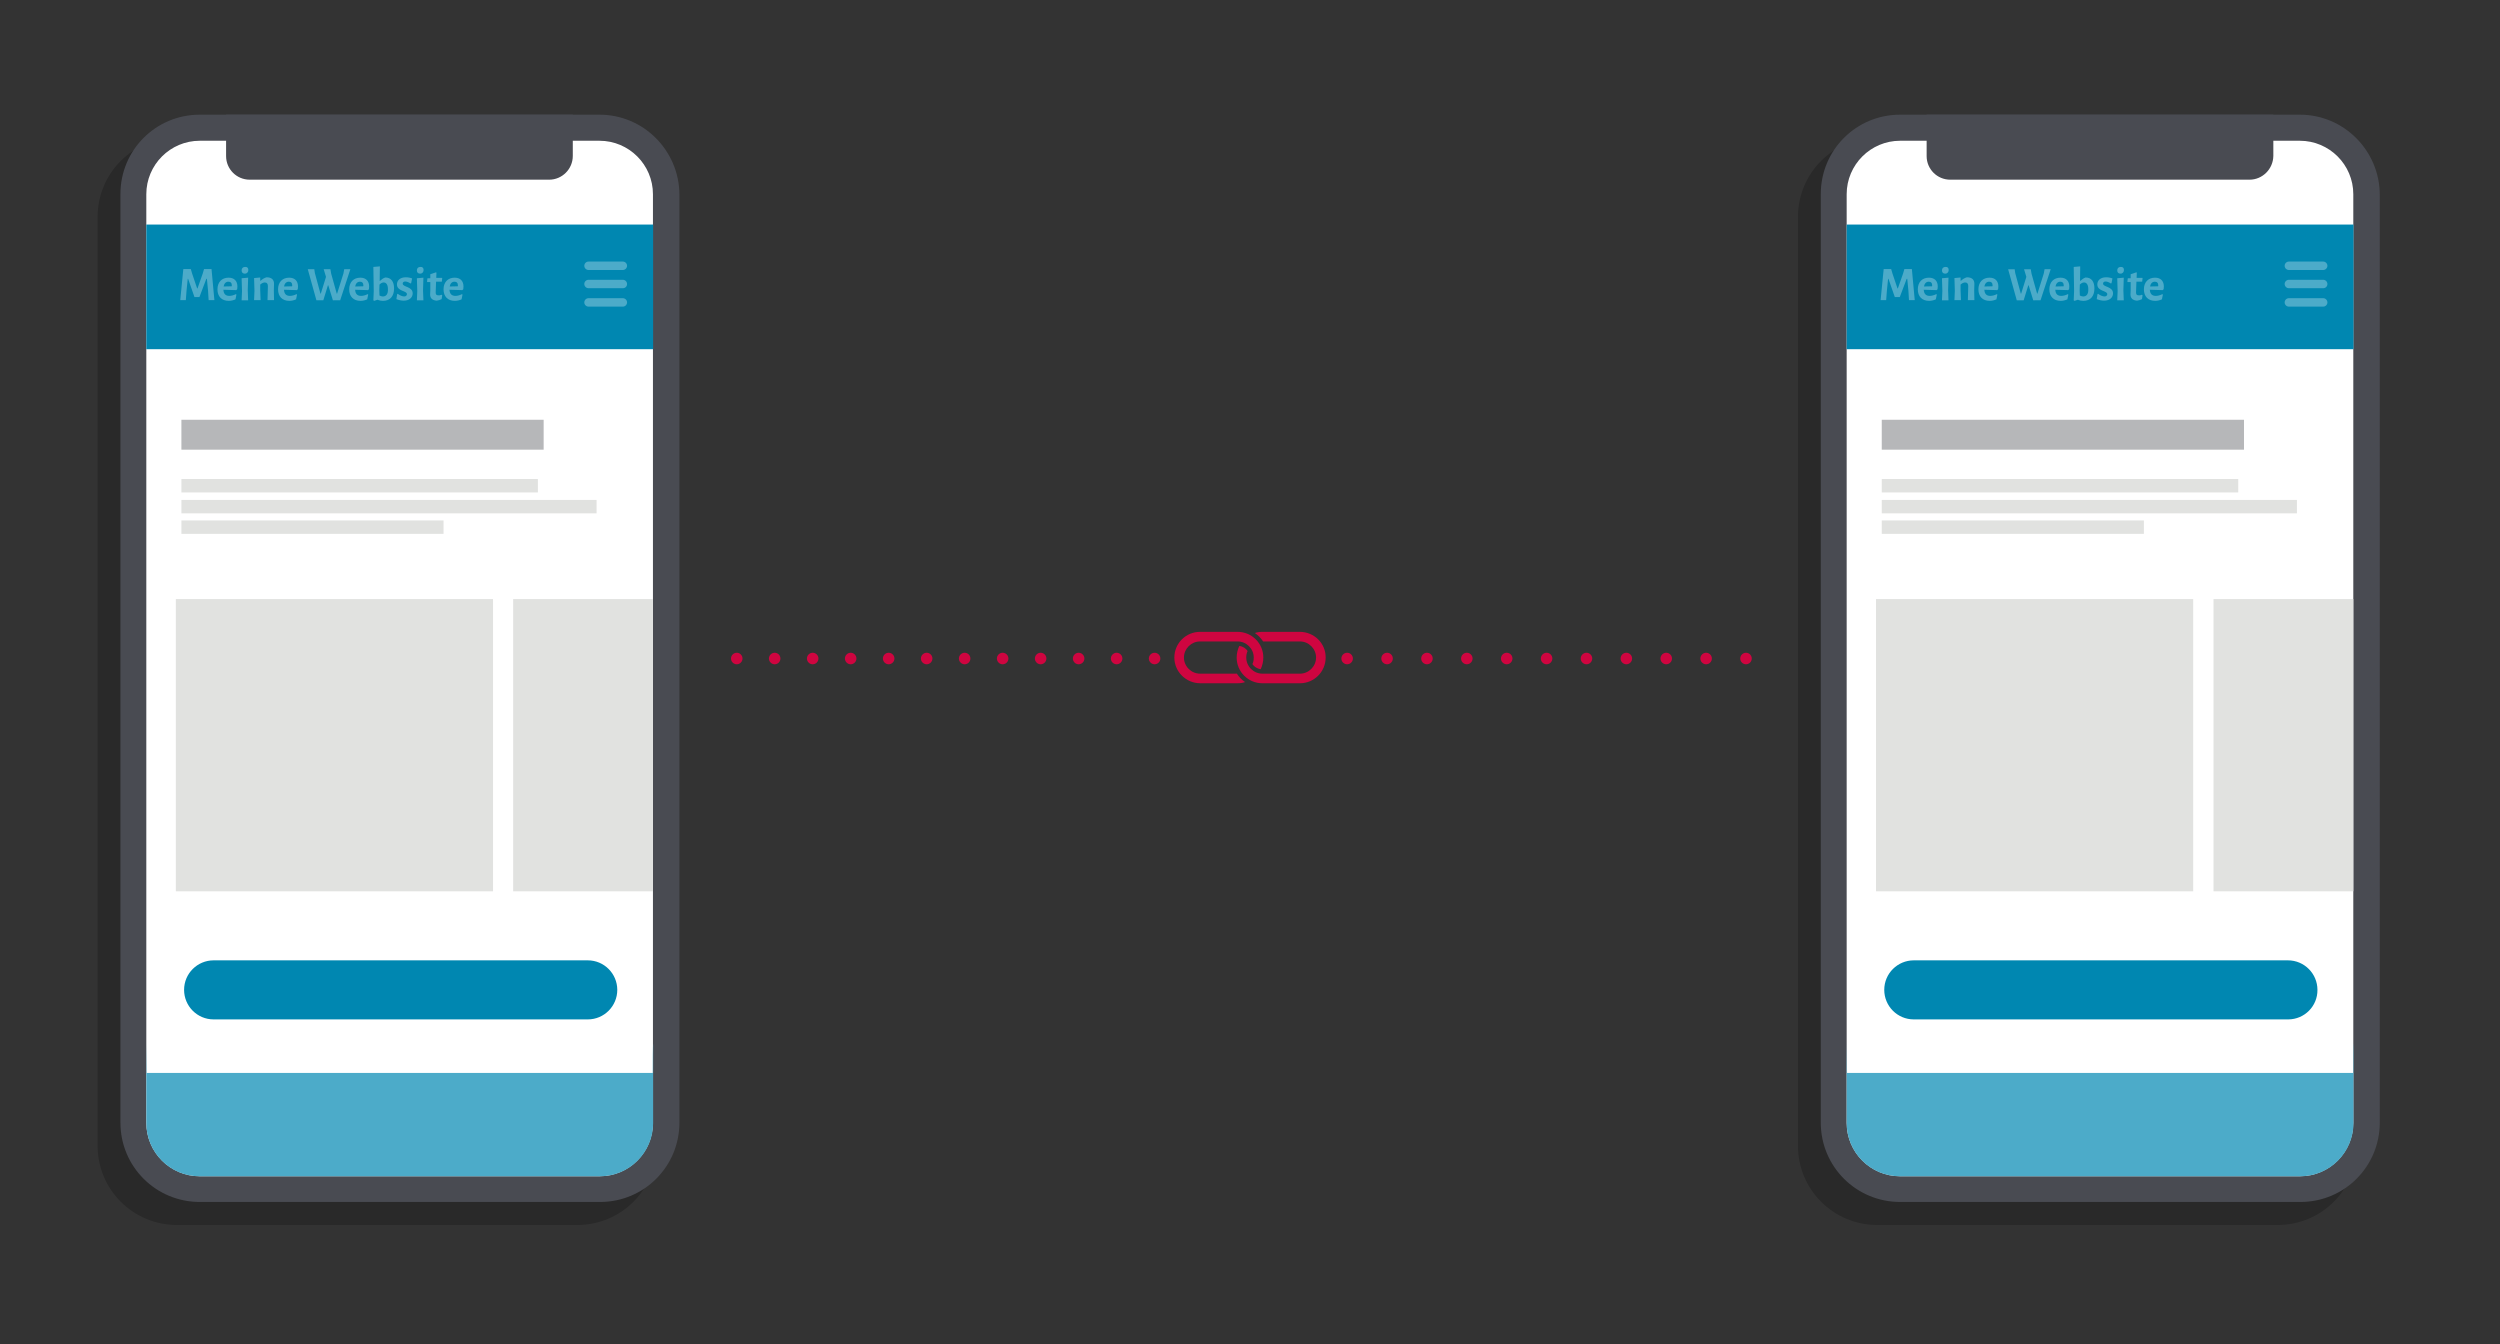 <?xml version="1.0" encoding="utf-8"?>
<!-- Generator: Adobe Illustrator 25.2.0, SVG Export Plug-In . SVG Version: 6.00 Build 0)  -->
<svg version="1.1" id="Ebene_1" xmlns="http://www.w3.org/2000/svg" xmlns:xlink="http://www.w3.org/1999/xlink" x="0px" y="0px"
	 viewBox="0 0 1303.7 701" style="enable-background:new 0 0 1303.7 701;" xml:space="preserve">
<rect x="0" y="0" width="1303.7" height="701" fill="#333333" stroke="none"/>
<style type="text/css">
	.st0{fill:#94959A;}
	.st1{fill:none;stroke:#CF0540;stroke-width:6;stroke-linecap:round;stroke-miterlimit:10;}
	.st2{fill:none;stroke:#CF0540;stroke-width:6;stroke-linecap:round;stroke-miterlimit:10;stroke-dasharray:0,19.813;}
	.st3{fill:none;stroke:#CF0540;stroke-width:6;stroke-linecap:round;stroke-miterlimit:10;stroke-dasharray:0,20.797;}
	.st4{opacity:0.2;}
	.st5{fill:#FFFFFF;}
	.st6{fill:#494B52;}
	.st7{fill:#0087B1;}
	.st8{fill:#4CABC9;}
	.st9{fill:#B6B7B9;}
	.st10{fill:#E1E2E0;}
	.st11{fill:#CF0540;}
</style>
<g>
	<g>
		<path class="st0" d="M621.8,1287.8c0.1-2.6-1.2-4.1-3.5-4.1c-1.7,0-3.5,0.8-5.3,2.4l-0.1,6.6l0.4,11.5h-7.4l0.4-10.8l-0.3-27.9
			l7.4-0.6l-0.3,17h0.3c2.1-1.9,4.4-3.2,6.7-4c5.7,0,8.7,2.7,8.6,7.5l-0.2,7.4l0.3,11.4h-7.5L621.8,1287.8z"/>
		<path class="st0" d="M649.6,1297.6l0.6,0.6l-0.7,4.4c-1.8,1-3.8,1.6-5.8,1.8c-5-0.5-7.6-3-7.6-7.4l0.3-4.6l-0.1-9.6h-3.5l-0.3-0.4
			l0.4-4.1h3.3v-4.3l6.8-2.2l0.5,0.4l-0.2,6h6.7l0.2,0.4l-0.3,4.1h-6.7l-0.3,12.5c0,2.5,0.9,3.3,2.9,3.3
			C646.9,1298.5,648.2,1298.3,649.6,1297.6z"/>
		<path class="st0" d="M668.5,1297.6l0.6,0.6l-0.7,4.4c-1.8,1-3.8,1.6-5.8,1.8c-5-0.5-7.6-3-7.6-7.4l0.3-4.6l-0.1-9.6h-3.5l-0.3-0.4
			l0.4-4.1h3.3v-4.3l6.8-2.2l0.5,0.4l-0.2,6h6.7l0.2,0.4l-0.3,4.1h-6.7l-0.3,12.5c0,2.5,0.9,3.3,2.9,3.3
			C665.9,1298.5,667.1,1298.3,668.5,1297.6z"/>
		<path class="st0" d="M697,1290.3c0,9.2-4.9,14.3-13,14.3c-1.2,0-2.5-0.1-3.8-0.3l0.2,10.1h-7.3l0.3-21.1l-0.3-14.8l7.1-0.6
			l-0.1,3.8h0.4c2.1-2,3.9-3.1,6.3-4C693.5,1277.7,697,1282.4,697,1290.3z M690,1291.3c-0.1-4.9-1.7-7.7-5-7.7
			c-1.6,0-3.1,0.7-4.9,2.4l-0.1,6.5l0.1,6.3c1.3,0.6,2.7,0.8,3.9,0.8C687.7,1299.7,690,1297.3,690,1291.3z"/>
		<path class="st0" d="M717.9,1278.8l-1,5.5l-0.9,0.3c-2.2-1.5-4.5-2.2-6.1-2.2c-1.9,0-2.9,1.2-2.9,2.4c0,4.1,11.5,3.1,11.5,11.3
			c0,4.3-3.2,8.5-10.4,8.5c-2.5,0-5.5-0.6-8.3-1.7l0.8-5.8l0.7-0.4c2.4,2,5.5,3.2,7.6,3.2c2.1,0,3.2-1.2,3.2-2.6
			c0-4.1-11.6-3.1-11.6-11.4c0-4.7,3.8-8.3,10.2-8.3C713.2,1277.5,715.7,1278,717.9,1278.8z"/>
		<path class="st0" d="M730.1,1285.6c0,2.5-1.6,4.1-4,4.1c-2.4,0-3.8-1.4-3.8-3.9s1.6-4.1,4-4.1
			C728.7,1281.7,730.1,1283.1,730.1,1285.6z M730.1,1300.3c0,2.5-1.6,4.1-4,4.1c-2.4,0-3.8-1.4-3.8-3.9s1.6-4.1,4-4.1
			C728.7,1296.5,730.1,1297.9,730.1,1300.3z"/>
		<path class="st0" d="M738.4,1310.5h-5.2l-0.4-0.6l11.5-43.9h5l0.6,0.7L738.4,1310.5z"/>
		<path class="st0" d="M754.3,1310.5h-5.2l-0.4-0.6l11.5-43.9h5l0.6,0.7L754.3,1310.5z"/>
		<path class="st0" d="M776,1296.5h0.4l3.9-14.2l0.9-4.3h7.2l0.6,3.9l3.3,14.6h0.4l3.8-14.2l0.9-4.3h6.3l-8.1,26h-7l-4-16.7h-0.5
			l-4.6,16.7h-7.3l-6.8-25.9l6.8-0.3l0.6,4.1L776,1296.5z"/>
		<path class="st0" d="M815.1,1296.5h0.4l3.9-14.2l0.9-4.3h7.2l0.6,3.9l3.3,14.6h0.4l3.8-14.2l0.9-4.3h6.3l-8.1,26h-7l-4-16.7h-0.5
			l-4.6,16.7h-7.3l-6.8-25.9l6.8-0.3l0.6,4.1L815.1,1296.5z"/>
		<path class="st0" d="M854.2,1296.5h0.4l3.9-14.2l0.9-4.3h7.2l0.6,3.9l3.3,14.6h0.4l3.8-14.2l0.9-4.3h6.3l-8.1,26h-7l-4-16.7h-0.5
			l-4.6,16.7h-7.3l-6.8-25.9l6.8-0.3l0.6,4.1L854.2,1296.5z"/>
		<path class="st0" d="M888.5,1300.3c0,2.5-1.5,4.1-4,4.1c-2.5,0-3.8-1.4-3.8-3.9s1.6-4.1,4.1-4.1
			C887.2,1296.5,888.5,1297.9,888.5,1300.3z"/>
		<path class="st0" d="M913.9,1284.8c0,1.9-0.6,10.6-0.6,12.4c0,1.2,0.3,1.7,1.3,1.7c0.4,0,0.8-0.1,1.5-0.2l0.6,0.4l-0.7,3.9
			c-1.1,0.7-2.4,1.2-4.1,1.4c-2.2-0.2-3.8-1.6-4.3-4.1h-0.4c-1.7,1.8-3.6,3.3-5.8,4.1c-5.4-0.1-8.6-3-8.6-7.8c0-3.8,2-5.8,5.8-6.6
			l8.6-1.6v-2.3c0-2.5-1.2-3.6-3.6-3.6c-2.4,0-4.8,1-8,3.2l-0.6-0.3l-0.8-4.9c3.2-2.1,7.1-3.1,10.6-3.1
			C910.5,1277.5,913.9,1280.2,913.9,1284.8z M901.1,1293.6c-1.2,0.3-1.7,0.9-1.7,2.4c0,2,1.1,3.1,3,3.1c1.6,0,3.1-1,4.6-2.6l0.1-4.1
			L901.1,1293.6z"/>
		<path class="st0" d="M929.1,1304h-7.4l0.4-10.8l-0.3-27.9l7.4-0.6l-0.4,27.8L929.1,1304z"/>
		<path class="st0" d="M950.4,1297.6l0.6,0.6l-0.7,4.4c-1.8,1-3.8,1.6-5.8,1.8c-5-0.5-7.6-3-7.6-7.4l0.3-4.6l-0.1-9.6h-3.5l-0.3-0.4
			l0.4-4.1h3.3v-4.3l6.8-2.2l0.5,0.4l-0.2,6h6.7l0.2,0.4l-0.3,4.1h-6.7l-0.3,12.5c0,2.5,0.9,3.3,2.9,3.3
			C947.8,1298.5,949,1298.3,950.4,1297.6z"/>
		<path class="st0" d="M977.1,1290.5c0,9.1-4.4,14.1-12.6,14.1c-7.6,0-11.8-4.6-11.8-13c0-9.1,4.4-14.1,12.6-14.1
			C973,1277.5,977.1,1282.1,977.1,1290.5z M959.7,1290.1c0,6.9,1.6,9.5,5.3,9.5c3.5,0,5.1-2.1,5.1-7.6c0-6.8-1.6-9.5-5.3-9.5
			C961.3,1282.5,959.7,1284.8,959.7,1290.1z"/>
		<path class="st0" d="M987.1,1300.3c0,2.5-1.5,4.1-4,4.1c-2.5,0-3.8-1.4-3.8-3.9s1.6-4.1,4.1-4.1
			C985.7,1296.5,987.1,1297.9,987.1,1300.3z"/>
		<path class="st0" d="M1012.9,1297.3c0.1,1.2,0.3,1.7,1.2,1.7c0.4,0,0.8-0.1,1.5-0.2l0.5,0.4l-0.7,3.9c-1.1,0.7-2.4,1.2-4.1,1.4
			c-2.3-0.2-3.9-1.6-4.5-3.9h-0.4c-1.9,1.7-3.5,2.9-5.6,3.9c-7.4,0-11.5-5-11.5-13.2c0-8.9,5-13.7,13.1-13.7c1.1,0,2.3,0.1,3.6,0.3
			l-0.1-12.6l7.4-0.6l-0.4,27.8L1012.9,1297.3z M996.2,1290.1c0.1,5.7,2,8.5,5.3,8.5c1.5,0,2.9-0.6,4.5-2.3l0.1-3.1l-0.2-9.6
			c-1.5-0.7-2.8-1-4.1-1C998.3,1282.6,996.1,1284.8,996.2,1290.1z"/>
		<path class="st0" d="M1025.6,1292c0.3,4.6,2.4,7.1,6.9,7.1c2.2,0,4.9-0.7,7.5-2l0.6,0.4l-1,5.5c-2.4,1-5.2,1.7-7.8,1.7
			c-8.3,0-13.1-5.1-13.1-13.4c0-8.5,5-13.6,12.9-13.6c6.6,0,10.1,3.9,10.1,10.2c0,1-0.1,2.3-0.2,3.1l-1.1,1.1L1025.6,1292z
			 M1035.3,1287c0-3.1-1.5-4.5-4-4.5c-2.9,0-4.9,2-5.5,5.5l9.4-0.3L1035.3,1287z"/>
		<path class="st0" d="M1049,1310.5h-5.2l-0.4-0.6l11.5-43.9h5l0.6,0.7L1049,1310.5z"/>
		<path class="st0" d="M1069.4,1300.3c0,2.5-1.6,4.1-4,4.1c-2.4,0-3.8-1.4-3.8-3.9s1.6-4.1,4-4.1
			C1068,1296.5,1069.4,1297.9,1069.4,1300.3z M1080.6,1300.3c0,2.5-1.6,4.1-4,4.1c-2.4,0-3.8-1.4-3.8-3.9s1.6-4.1,4.1-4.1
			C1079.3,1296.5,1080.6,1297.9,1080.6,1300.3z M1091.9,1300.3c0,2.5-1.6,4.1-4,4.1c-2.4,0-3.8-1.4-3.8-3.9s1.5-4.1,4-4.1
			C1090.5,1296.5,1091.9,1297.9,1091.9,1300.3z"/>
	</g>
</g>
<g>
	<g>
		<g>
			<line class="st1" x1="602.1" y1="343.4" x2="602.1" y2="343.4"/>
			<line class="st2" x1="582.3" y1="343.4" x2="394.1" y2="343.4"/>
			<line class="st1" x1="384.2" y1="343.4" x2="384.2" y2="343.4"/>
		</g>
	</g>
	<g>
		<g>
			<line class="st1" x1="910.5" y1="343.4" x2="910.5" y2="343.4"/>
			<line class="st3" x1="889.7" y1="343.4" x2="712.9" y2="343.4"/>
			<line class="st1" x1="702.5" y1="343.4" x2="702.5" y2="343.4"/>
		</g>
	</g>
</g>
<g>
	<g>
		<g class="st4">
			<path d="M92.3,632.1c-19.1,0-34.7-15.6-34.7-34.7V113.2c0-19.1,15.6-34.7,34.7-34.7h208.7c19.1,0,34.7,15.6,34.7,34.7v484.2
				c0,19.1-15.6,34.7-34.7,34.7H92.3z"/>
			<path d="M300.7,85.3c15.4,0,27.9,12.5,27.9,27.9v484.2c0,15.4-12.5,27.9-27.9,27.9H92.3c-15.4,0-27.9-12.5-27.9-27.9V113.2
				c0-15.4,12.5-27.9,27.9-27.9L300.7,85.3 M300.7,71.8H92.3c-23,0-41.4,18.5-41.4,41.4v484.2c0,23,18.5,41.4,41.4,41.4h208.7
				c23,0,41.4-18.5,41.4-41.4V113.2C342.2,90.4,323.7,71.8,300.7,71.8L300.7,71.8z"/>
			<path d="M274.5,105.6H118.3c-6.8,0-12.3-5.5-12.3-12.3V71.8h180.8v21.5C286.8,100.1,281.2,105.6,274.5,105.6z"/>
			<rect x="64.4" y="129" width="264.3" height="65"/>
			<path d="M294.6,543.5H99.5c-8.6,0-15.4-7-15.4-15.4l0,0c0-8.6,7-15.4,15.4-15.4h195.1c8.6,0,15.4,7,15.4,15.4l0,0
				C310,536.5,303.2,543.5,294.6,543.5z"/>
			<path d="M312.9,152.7H295c-1.2,0-2.2-1-2.2-2.2l0,0c0-1.2,1-2.2,2.2-2.2h17.9c1.2,0,2.2,1,2.2,2.2l0,0
				C315.1,151.8,314.1,152.7,312.9,152.7z"/>
			<path d="M312.9,162.3H295c-1.2,0-2.2-1-2.2-2.2l0,0c0-1.2,1-2.2,2.2-2.2h17.9c1.2,0,2.2,1,2.2,2.2l0,0
				C315.1,161.3,314.1,162.3,312.9,162.3z"/>
			<path d="M312.9,171.8H295c-1.2,0-2.2-1-2.2-2.2l0,0c0-1.2,1-2.2,2.2-2.2h17.9c1.2,0,2.2,1,2.2,2.2l0,0
				C315.1,170.8,314.1,171.8,312.9,171.8z"/>
			<rect x="82.7" y="230.8" width="188.9" height="15.6"/>
			<rect x="82.7" y="261.8" width="185.9" height="7"/>
			<rect x="82.7" y="272.6" width="216.5" height="7"/>
			<rect x="82.7" y="283.3" width="136.7" height="7"/>
			<rect x="79.8" y="324.3" width="165.4" height="152.4"/>
			<rect x="255.7" y="324.3" width="72.9" height="152.4"/>
			<path d="M92.1,625.3h208.9c15.4,0,27.7-12.5,27.7-27.7v-41.2c0-0.2-0.2-0.2-0.2,15H64.6c-0.2-15.2-0.2-15.2-0.2-15v41.2
				C64.4,612.8,76.7,625.3,92.1,625.3z"/>
		</g>
		<g>
			<g>
				<g>
					<g>
						<g>
							<path class="st5" d="M104.2,620.2c-19.1,0-34.7-15.6-34.7-34.7V101.3c0-19.1,15.6-34.7,34.7-34.7h208.7
								c19.1,0,34.7,15.6,34.7,34.7v484.2c0,19.1-15.6,34.7-34.7,34.7H104.2z"/>
							<path class="st6" d="M312.6,73.4c15.4,0,27.9,12.5,27.9,27.9v484.2c0,15.4-12.5,27.9-27.9,27.9H104.2
								c-15.4,0-27.9-12.5-27.9-27.9V101.3c0-15.4,12.5-27.9,27.9-27.9L312.6,73.4 M312.6,59.8H104.2c-23,0-41.4,18.5-41.4,41.4
								v484.2c0,23,18.5,41.4,41.4,41.4h208.7c23,0,41.4-18.5,41.4-41.4V101.3C354.1,78.5,335.6,59.8,312.6,59.8L312.6,59.8z"/>
						</g>
						<path class="st6" d="M286.4,93.7H130.2c-6.8,0-12.3-5.5-12.3-12.3V59.8h180.8v21.5C298.7,88.2,293.1,93.7,286.4,93.7z"/>
						<rect x="76.3" y="117.1" class="st7" width="264.3" height="65"/>
						<path class="st7" d="M306.5,531.6H111.4c-8.6,0-15.4-7-15.4-15.4l0,0c0-8.6,7-15.4,15.4-15.4h195.1c8.6,0,15.4,7,15.4,15.4
							l0,0C321.9,524.6,315.1,531.6,306.5,531.6z"/>
						<g>
							<path class="st8" d="M324.8,140.8h-17.9c-1.2,0-2.2-1-2.2-2.2l0,0c0-1.2,1-2.2,2.2-2.2h17.9c1.2,0,2.2,1,2.2,2.2l0,0
								C327,139.8,326,140.8,324.8,140.8z"/>
							<path class="st8" d="M324.8,150.3h-17.9c-1.2,0-2.2-1-2.2-2.2l0,0c0-1.2,1-2.2,2.2-2.2h17.9c1.2,0,2.2,1,2.2,2.2l0,0
								C327,149.4,326,150.3,324.8,150.3z"/>
							<path class="st8" d="M324.8,159.9h-17.9c-1.2,0-2.2-1-2.2-2.2l0,0c0-1.2,1-2.2,2.2-2.2h17.9c1.2,0,2.2,1,2.2,2.2l0,0
								C327,158.9,326,159.9,324.8,159.9z"/>
						</g>
						<rect x="94.6" y="218.9" class="st9" width="188.9" height="15.6"/>
						<rect x="94.6" y="249.8" class="st10" width="185.9" height="7"/>
						<rect x="94.6" y="260.7" class="st10" width="216.5" height="7"/>
						<rect x="94.6" y="271.4" class="st10" width="136.7" height="7"/>
						<rect x="91.7" y="312.4" class="st10" width="165.4" height="152.4"/>
						<rect x="267.6" y="312.4" class="st10" width="72.9" height="152.4"/>
						<path class="st8" d="M104,613.4h208.9c15.4,0,27.7-12.5,27.7-27.7v-41.2c0-0.2-0.2-0.2-0.2,15H76.5c-0.2-15.2-0.2-15.2-0.2-15
							v41.2C76.3,600.9,88.6,613.4,104,613.4z"/>
					</g>
				</g>
			</g>
		</g>
	</g>
	<g>
		<path class="st8" d="M108.8,156.6l-0.3-4.9l-0.6-6.3h-0.3l-3.6,9.5h-2.6l-3.3-9.5h-0.2l-0.6,5.9l-0.4,5.2h-2.9l1.6-16.2h3.9
			l0.7,2.4l2.6,7.7h0.2l2.7-7.7l0.7-2.4h3.9l1.5,16.2H108.8z"/>
		<path class="st8" d="M116.5,151.1c0.1,2.1,1.1,3.2,3.1,3.2c1,0,2.2-0.3,3.4-0.9l0.3,0.2l-0.5,2.5c-1.1,0.5-2.3,0.8-3.5,0.8
			c-3.7,0-5.9-2.3-5.9-6c0-3.8,2.3-6.1,5.8-6.1c2.9,0,4.6,1.7,4.6,4.6c0,0.4-0.1,1-0.1,1.4l-0.5,0.5L116.5,151.1z M120.9,148.9
			c0-1.4-0.7-2-1.8-2c-1.3,0-2.2,0.9-2.5,2.5l4.2-0.1L120.9,148.9z"/>
		<path class="st8" d="M129.5,140.8c0,1.1-0.7,1.9-1.8,1.9c-1.1,0-1.7-0.6-1.7-1.7c0-1.1,0.7-1.8,1.8-1.8
			C128.9,139.1,129.5,139.7,129.5,140.8z M129.4,156.6h-3.4l0.2-4.8l-0.2-6.7l3.4-0.3l-0.2,6.6L129.4,156.6z"/>
		<path class="st8" d="M139.7,149.2c0-1.2-0.5-1.9-1.6-1.9c-0.8,0-1.6,0.4-2.4,1.1v2.9l0.2,5.2h-3.4l0.2-4.8l-0.2-6.7l3.2-0.3v1.7
			h0.2c1-0.9,2-1.5,3.1-1.8c2.6,0,3.9,1.2,3.9,3.4l-0.1,3.4l0.1,5.1h-3.4L139.7,149.2z"/>
		<path class="st8" d="M148.1,151.1c0.1,2.1,1.1,3.2,3.1,3.2c1,0,2.2-0.3,3.4-0.9l0.3,0.2l-0.5,2.5c-1.1,0.5-2.3,0.8-3.5,0.8
			c-3.7,0-5.9-2.3-5.9-6c0-3.8,2.3-6.1,5.8-6.1c2.9,0,4.6,1.7,4.6,4.6c0,0.4-0.1,1-0.1,1.4l-0.5,0.5L148.1,151.1z M152.4,148.9
			c0-1.4-0.7-2-1.8-2c-1.3,0-2.2,0.9-2.5,2.5l4.2-0.1L152.4,148.9z"/>
		<path class="st8" d="M173.6,156.6l-2.4-7.8H171l-2.4,7.8h-3.6l-4.5-16.2h3.4l0.3,2l2.9,10.7h0.2l2.7-8.7l-1.2-4h3.5l0.4,2.3
			l2.9,10.4h0.2l3.3-10.5l0.4-2.2h3.2l-5.3,16.2H173.6z"/>
		<path class="st8" d="M185.2,151.1c0.1,2.1,1.1,3.2,3.1,3.2c1,0,2.2-0.3,3.4-0.9l0.3,0.2l-0.5,2.5c-1.1,0.5-2.3,0.8-3.5,0.8
			c-3.7,0-5.9-2.3-5.9-6c0-3.8,2.3-6.1,5.8-6.1c2.9,0,4.6,1.7,4.6,4.6c0,0.4-0.1,1-0.1,1.4l-0.5,0.5L185.2,151.1z M189.5,148.9
			c0-1.4-0.7-2-1.8-2c-1.3,0-2.2,0.9-2.5,2.5l4.2-0.1L189.5,148.9z"/>
		<path class="st8" d="M205.5,150.4c0,4.2-2.2,6.5-5.8,6.5c-0.9,0-1.9-0.2-2.8-0.6l-1.8,0.6l-0.4-0.3l0.2-4.8l-0.2-12.6l3.4-0.3
			l-0.1,7.6h0.1c1-0.9,1.7-1.4,2.8-1.8C203.9,144.7,205.5,146.8,205.5,150.4z M202.3,150.8c0-2.2-0.8-3.5-2.2-3.5
			c-0.7,0-1.4,0.3-2.2,1.1l-0.1,2.9l0.1,2.8c0.6,0.3,1.2,0.5,1.7,0.5C201.3,154.6,202.4,153.5,202.3,150.8z"/>
		<path class="st8" d="M214.9,145.2l-0.5,2.5l-0.4,0.1c-1-0.7-2-1-2.7-1c-0.9,0-1.3,0.5-1.3,1.1c0,1.9,5.2,1.4,5.2,5.1
			c0,1.9-1.5,3.8-4.7,3.8c-1.1,0-2.5-0.3-3.8-0.8l0.4-2.6l0.3-0.2c1.1,0.9,2.5,1.4,3.4,1.4c0.9,0,1.4-0.6,1.4-1.2
			c0-1.9-5.2-1.4-5.2-5.1c0-2.1,1.7-3.7,4.6-3.7C212.8,144.6,213.9,144.8,214.9,145.2z"/>
		<path class="st8" d="M220.9,140.8c0,1.1-0.7,1.9-1.8,1.9c-1.1,0-1.7-0.6-1.7-1.7c0-1.1,0.7-1.8,1.8-1.8
			C220.3,139.1,220.9,139.7,220.9,140.8z M220.8,156.6h-3.4l0.2-4.8l-0.2-6.7l3.4-0.3l-0.2,6.6L220.8,156.6z"/>
		<path class="st8" d="M230.3,153.7l0.3,0.3l-0.3,2c-0.8,0.4-1.7,0.7-2.6,0.8c-2.3-0.2-3.4-1.3-3.4-3.3l0.1-2.1l0-4.3h-1.6l-0.1-0.2
			l0.2-1.8h1.5V143l3-1l0.2,0.2l-0.1,2.7h3l0.1,0.2l-0.2,1.8h-3l-0.2,5.6c0,1.1,0.4,1.5,1.3,1.5C229.1,154.1,229.6,154,230.3,153.7z
			"/>
		<path class="st8" d="M234.4,151.1c0.1,2.1,1.1,3.2,3.1,3.2c1,0,2.2-0.3,3.4-0.9l0.3,0.2l-0.5,2.5c-1.1,0.5-2.3,0.8-3.5,0.8
			c-3.7,0-5.9-2.3-5.9-6c0-3.8,2.3-6.1,5.8-6.1c2.9,0,4.6,1.7,4.6,4.6c0,0.4-0.1,1-0.1,1.4l-0.5,0.5L234.4,151.1z M238.8,148.9
			c0-1.4-0.7-2-1.8-2c-1.3,0-2.2,0.9-2.5,2.5l4.2-0.1L238.8,148.9z"/>
	</g>
</g>
<g>
	<g>
		<g class="st4">
			<path d="M979,632.1c-19.1,0-34.7-15.6-34.7-34.7V113.2c0-19.1,15.6-34.7,34.7-34.7h208.7c19.1,0,34.7,15.6,34.7,34.7v484.2
				c0,19.1-15.6,34.7-34.7,34.7H979z"/>
			<path d="M1187.4,85.3c15.4,0,27.9,12.5,27.9,27.9v484.2c0,15.4-12.5,27.9-27.9,27.9H979c-15.4,0-27.9-12.5-27.9-27.9V113.2
				c0-15.4,12.5-27.9,27.9-27.9L1187.4,85.3 M1187.4,71.8H979c-23,0-41.4,18.5-41.4,41.4v484.2c0,23,18.5,41.4,41.4,41.4h208.7
				c23,0,41.4-18.5,41.4-41.4V113.2C1228.9,90.4,1210.4,71.8,1187.4,71.8L1187.4,71.8z"/>
			<path d="M1161.2,105.6H1005c-6.8,0-12.3-5.5-12.3-12.3V71.8h180.8v21.5C1173.5,100.1,1167.9,105.6,1161.2,105.6z"/>
			<rect x="951" y="129" width="264.3" height="65"/>
			<path d="M1181.3,543.5H986.1c-8.6,0-15.4-7-15.4-15.4l0,0c0-8.6,7-15.4,15.4-15.4h195.1c8.6,0,15.4,7,15.4,15.4l0,0
				C1196.7,536.5,1189.9,543.5,1181.3,543.5z"/>
			<path d="M1199.6,152.7h-17.9c-1.2,0-2.2-1-2.2-2.2l0,0c0-1.2,1-2.2,2.2-2.2h17.9c1.2,0,2.2,1,2.2,2.2l0,0
				C1201.8,151.8,1200.8,152.7,1199.6,152.7z"/>
			<path d="M1199.6,162.3h-17.9c-1.2,0-2.2-1-2.2-2.2l0,0c0-1.2,1-2.2,2.2-2.2h17.9c1.2,0,2.2,1,2.2,2.2l0,0
				C1201.8,161.3,1200.8,162.3,1199.6,162.3z"/>
			<path d="M1199.6,171.8h-17.9c-1.2,0-2.2-1-2.2-2.2l0,0c0-1.2,1-2.2,2.2-2.2h17.9c1.2,0,2.2,1,2.2,2.2l0,0
				C1201.8,170.8,1200.8,171.8,1199.6,171.8z"/>
			<rect x="969.4" y="230.8" width="188.9" height="15.6"/>
			<rect x="969.4" y="261.8" width="185.9" height="7"/>
			<rect x="969.4" y="272.6" width="216.5" height="7"/>
			<rect x="969.4" y="283.3" width="136.7" height="7"/>
			<rect x="966.4" y="324.3" width="165.4" height="152.4"/>
			<rect x="1142.4" y="324.3" width="72.9" height="152.4"/>
			<path d="M978.7,625.3h208.9c15.4,0,27.7-12.5,27.7-27.7v-41.2c0-0.2-0.2-0.2-0.2,15H951.3c-0.2-15.2-0.2-15.2-0.2-15v41.2
				C951,612.8,963.4,625.3,978.7,625.3z"/>
		</g>
		<g>
			<g>
				<g>
					<g>
						<g>
							<path class="st5" d="M990.9,620.2c-19.1,0-34.7-15.6-34.7-34.7V101.3c0-19.1,15.6-34.7,34.7-34.7h208.7
								c19.1,0,34.7,15.6,34.7,34.7v484.2c0,19.1-15.6,34.7-34.7,34.7H990.9z"/>
							<path class="st6" d="M1199.3,73.4c15.4,0,27.9,12.5,27.9,27.9v484.2c0,15.4-12.5,27.9-27.9,27.9H990.9
								c-15.4,0-27.9-12.5-27.9-27.9V101.3c0-15.4,12.5-27.9,27.9-27.9L1199.3,73.4 M1199.3,59.8H990.9c-23,0-41.4,18.5-41.4,41.4
								v484.2c0,23,18.5,41.4,41.4,41.4h208.7c23,0,41.4-18.5,41.4-41.4V101.3C1240.8,78.5,1222.3,59.8,1199.3,59.8L1199.3,59.8z"/>
						</g>
						<path class="st6" d="M1173.1,93.7h-156.1c-6.8,0-12.3-5.5-12.3-12.3V59.8h180.8v21.5C1185.4,88.2,1179.8,93.7,1173.1,93.7z"/>
						<rect x="963" y="117.1" class="st7" width="264.3" height="65"/>
						<path class="st7" d="M1193.2,531.6H998c-8.6,0-15.4-7-15.4-15.4l0,0c0-8.6,7-15.4,15.4-15.4h195.1c8.6,0,15.4,7,15.4,15.4l0,0
							C1208.6,524.6,1201.8,531.6,1193.2,531.6z"/>
						<g>
							<path class="st8" d="M1211.5,140.8h-17.9c-1.2,0-2.2-1-2.2-2.2l0,0c0-1.2,1-2.2,2.2-2.2h17.9c1.2,0,2.2,1,2.2,2.2l0,0
								C1213.7,139.8,1212.7,140.8,1211.5,140.8z"/>
							<path class="st8" d="M1211.5,150.3h-17.9c-1.2,0-2.2-1-2.2-2.2l0,0c0-1.2,1-2.2,2.2-2.2h17.9c1.2,0,2.2,1,2.2,2.2l0,0
								C1213.7,149.4,1212.7,150.3,1211.5,150.3z"/>
							<path class="st8" d="M1211.5,159.9h-17.9c-1.2,0-2.2-1-2.2-2.2l0,0c0-1.2,1-2.2,2.2-2.2h17.9c1.2,0,2.2,1,2.2,2.2l0,0
								C1213.7,158.9,1212.7,159.9,1211.5,159.9z"/>
						</g>
						<rect x="981.3" y="218.9" class="st9" width="188.9" height="15.6"/>
						<rect x="981.3" y="249.8" class="st10" width="185.9" height="7"/>
						<rect x="981.3" y="260.7" class="st10" width="216.5" height="7"/>
						<rect x="981.3" y="271.4" class="st10" width="136.7" height="7"/>
						<rect x="978.3" y="312.4" class="st10" width="165.4" height="152.4"/>
						<rect x="1154.3" y="312.4" class="st10" width="72.9" height="152.4"/>
						<path class="st8" d="M990.7,613.4h208.9c15.4,0,27.7-12.5,27.7-27.7v-41.2c0-0.2-0.2-0.2-0.2,15H963.2
							c-0.2-15.2-0.2-15.2-0.2-15v41.2C963,600.9,975.3,613.4,990.7,613.4z"/>
					</g>
				</g>
			</g>
		</g>
	</g>
	<g>
		<path class="st8" d="M995.5,156.6l-0.3-4.9l-0.6-6.3h-0.3l-3.6,9.5h-2.6l-3.3-9.5h-0.2l-0.6,5.9l-0.4,5.2h-2.9l1.6-16.2h3.9
			l0.7,2.4l2.6,7.7h0.2l2.7-7.7l0.7-2.4h3.9l1.5,16.2H995.5z"/>
		<path class="st8" d="M1003.2,151.1c0.1,2.1,1.1,3.2,3.1,3.2c1,0,2.2-0.3,3.4-0.9l0.3,0.2l-0.5,2.5c-1.1,0.5-2.3,0.8-3.5,0.8
			c-3.7,0-5.9-2.3-5.9-6c0-3.8,2.3-6.1,5.8-6.1c2.9,0,4.6,1.7,4.6,4.6c0,0.4-0.1,1-0.1,1.4l-0.5,0.5L1003.2,151.1z M1007.6,148.9
			c0-1.4-0.7-2-1.8-2c-1.3,0-2.2,0.9-2.5,2.5l4.2-0.1L1007.6,148.9z"/>
		<path class="st8" d="M1016.2,140.8c0,1.1-0.7,1.9-1.8,1.9c-1.1,0-1.7-0.6-1.7-1.7c0-1.1,0.7-1.8,1.8-1.8
			C1015.6,139.1,1016.2,139.7,1016.2,140.8z M1016.1,156.6h-3.4l0.2-4.8l-0.2-6.7l3.4-0.3l-0.2,6.6L1016.1,156.6z"/>
		<path class="st8" d="M1026.4,149.2c0-1.2-0.5-1.9-1.6-1.9c-0.8,0-1.6,0.4-2.4,1.1v2.9l0.2,5.2h-3.4l0.2-4.8l-0.2-6.7l3.2-0.3v1.7
			h0.2c1-0.9,2-1.5,3.1-1.8c2.6,0,3.9,1.2,3.9,3.4l-0.1,3.4l0.1,5.1h-3.4L1026.4,149.2z"/>
		<path class="st8" d="M1034.8,151.1c0.1,2.1,1.1,3.2,3.1,3.2c1,0,2.2-0.3,3.4-0.9l0.3,0.2l-0.5,2.5c-1.1,0.5-2.3,0.8-3.5,0.8
			c-3.7,0-5.9-2.3-5.9-6c0-3.8,2.3-6.1,5.8-6.1c2.9,0,4.6,1.7,4.6,4.6c0,0.4-0.1,1-0.1,1.4l-0.5,0.5L1034.8,151.1z M1039.1,148.9
			c0-1.4-0.7-2-1.8-2c-1.3,0-2.2,0.9-2.5,2.5l4.2-0.1L1039.1,148.9z"/>
		<path class="st8" d="M1060.3,156.6l-2.4-7.8h-0.2l-2.4,7.8h-3.6l-4.5-16.2h3.4l0.3,2l2.9,10.7h0.2l2.7-8.7l-1.2-4h3.5l0.4,2.3
			l2.9,10.4h0.2l3.3-10.5l0.4-2.2h3.2l-5.3,16.2H1060.3z"/>
		<path class="st8" d="M1071.8,151.1c0.1,2.1,1.1,3.2,3.1,3.2c1,0,2.2-0.3,3.4-0.9l0.3,0.2l-0.5,2.5c-1.1,0.5-2.3,0.8-3.5,0.8
			c-3.7,0-5.9-2.3-5.9-6c0-3.8,2.3-6.1,5.8-6.1c2.9,0,4.6,1.7,4.6,4.6c0,0.4-0.1,1-0.1,1.4l-0.5,0.5L1071.8,151.1z M1076.2,148.9
			c0-1.4-0.7-2-1.8-2c-1.3,0-2.2,0.9-2.5,2.5l4.2-0.1L1076.2,148.9z"/>
		<path class="st8" d="M1092.2,150.4c0,4.2-2.2,6.5-5.8,6.5c-0.9,0-1.9-0.2-2.8-0.6l-1.8,0.6l-0.4-0.3l0.2-4.8l-0.2-12.6l3.4-0.3
			l-0.1,7.6h0.1c1-0.9,1.7-1.4,2.8-1.8C1090.6,144.7,1092.2,146.8,1092.2,150.4z M1089,150.8c0-2.2-0.8-3.5-2.2-3.5
			c-0.7,0-1.4,0.3-2.2,1.1l-0.1,2.9l0.1,2.8c0.6,0.3,1.2,0.5,1.7,0.5C1088,154.6,1089.1,153.5,1089,150.8z"/>
		<path class="st8" d="M1101.6,145.2l-0.5,2.5l-0.4,0.1c-1-0.7-2-1-2.7-1c-0.9,0-1.3,0.5-1.3,1.1c0,1.9,5.2,1.4,5.2,5.1
			c0,1.9-1.5,3.8-4.7,3.8c-1.1,0-2.5-0.3-3.8-0.8l0.4-2.6l0.3-0.2c1.1,0.9,2.5,1.4,3.4,1.4c0.9,0,1.4-0.6,1.4-1.2
			c0-1.9-5.2-1.4-5.2-5.1c0-2.1,1.7-3.7,4.6-3.7C1099.5,144.6,1100.6,144.8,1101.6,145.2z"/>
		<path class="st8" d="M1107.6,140.8c0,1.1-0.7,1.9-1.8,1.9c-1.1,0-1.7-0.6-1.7-1.7c0-1.1,0.7-1.8,1.8-1.8
			C1107,139.1,1107.6,139.7,1107.6,140.8z M1107.5,156.6h-3.4l0.2-4.8l-0.2-6.7l3.4-0.3l-0.2,6.6L1107.5,156.6z"/>
		<path class="st8" d="M1117,153.7l0.3,0.3l-0.3,2c-0.8,0.4-1.7,0.7-2.6,0.8c-2.3-0.2-3.4-1.3-3.4-3.3l0.1-2.1l0-4.3h-1.6l-0.1-0.2
			l0.2-1.8h1.5V143l3-1l0.2,0.2l-0.1,2.7h3l0.1,0.2l-0.2,1.8h-3l-0.2,5.6c0,1.1,0.4,1.5,1.3,1.5C1115.8,154.1,1116.3,154,1117,153.7
			z"/>
		<path class="st8" d="M1121.1,151.1c0.1,2.1,1.1,3.2,3.1,3.2c1,0,2.2-0.3,3.4-0.9l0.3,0.2l-0.5,2.5c-1.1,0.5-2.3,0.8-3.5,0.8
			c-3.7,0-5.9-2.3-5.9-6c0-3.8,2.3-6.1,5.8-6.1c2.9,0,4.6,1.7,4.6,4.6c0,0.4-0.1,1-0.1,1.4l-0.5,0.5L1121.1,151.1z M1125.5,148.9
			c0-1.4-0.7-2-1.8-2c-1.3,0-2.2,0.9-2.5,2.5l4.2-0.1L1125.5,148.9z"/>
	</g>
</g>
<g>
	<path class="st11" d="M677.8,329.5h-19.6c-1.4,0-2.6,0.2-3.8,0.6c1.7,1.2,3.1,2.6,4.3,4.4h19.2c4.6,0,8.4,3.8,8.4,8.4
		c0,4.6-3.8,8.4-8.4,8.4h-19.6c-4.6,0-8.4-3.8-8.4-8.4c0-1.2,0.2-2.4,0.7-3.4c-0.9-1.4-2.5-2.4-4.3-2.7c-0.9,1.9-1.4,4-1.4,6.1
		c0,7.4,6,13.4,13.4,13.4h19.6c7.4,0,13.4-6,13.4-13.4C691.4,335.5,685.3,329.5,677.8,329.5z"/>
	<path class="st11" d="M645,351.3h-19.2c-4.6,0-8.4-3.8-8.4-8.4c0-4.6,3.8-8.4,8.4-8.4h19.6c4.6,0,8.4,3.8,8.4,8.4
		c0,1.3-0.2,2.4-0.7,3.4c0.9,1.4,2.5,2.4,4.3,2.7c0.9-1.9,1.4-4,1.4-6.1c0-7.4-6-13.4-13.4-13.4h-19.6c-7.4,0-13.4,6-13.4,13.4
		c0,7.4,6.1,13.4,13.5,13.4h19.6c1.4,0,2.6-0.2,3.8-0.6C647.6,354.6,646.2,353.1,645,351.3z"/>
</g>
<g>
</g>
<g>
</g>
<g>
</g>
<g>
</g>
<g>
</g>
<g>
</g>
</svg>
